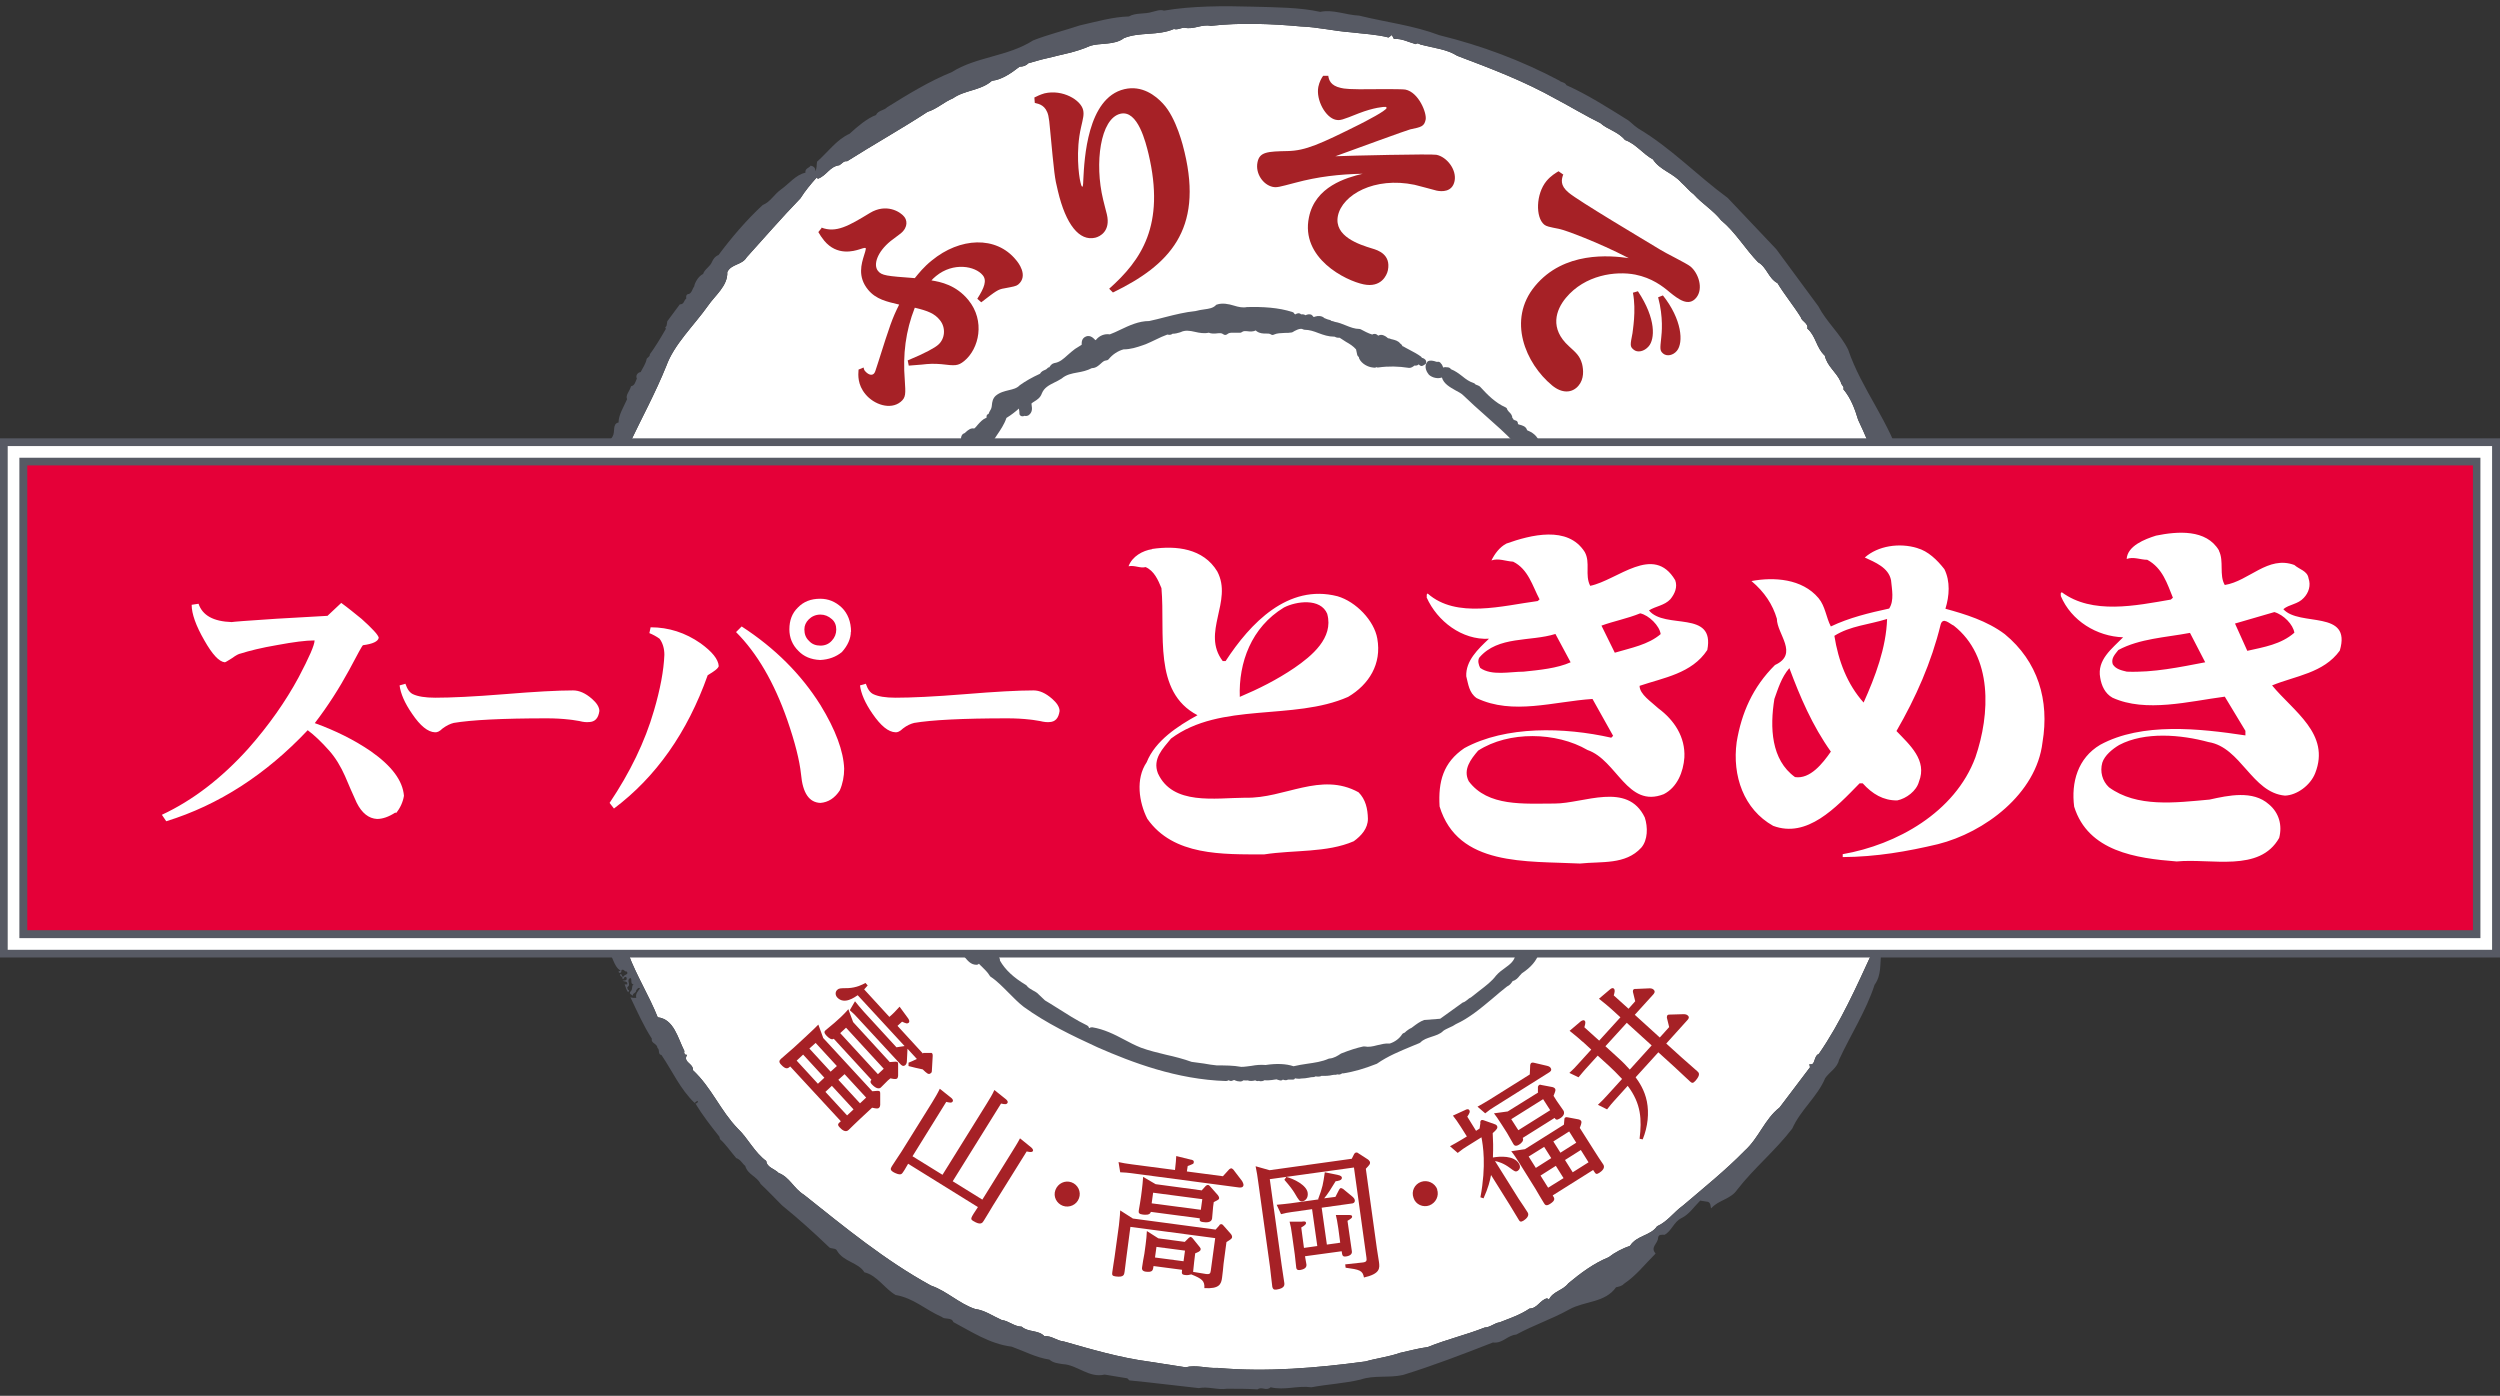 <?xml version="1.0" encoding="UTF-8"?>
<svg id="_レイヤー_1" data-name="レイヤー_1" xmlns="http://www.w3.org/2000/svg" viewBox="0 0 120 67">
  <rect x="0" y="0" width="120" height="67" fill="#333333" stroke="none"/>
  <defs>
    <style>
      .cls-1 {
        fill: #e50038;
      }

      .cls-2 {
        fill: #fff;
      }

      .cls-3 {
        fill: #a62126;
      }

      .cls-4 {
        fill: #575a64;
      }
    </style>
  </defs>
  <path class="cls-2" d="M92.1,35.88c-.03.88-.09,1.75-.25,2.62-.13.72-.19,1.49-.41,2.15-.06.24-.08.48-.1.71-.06.14-.27.61-.27.75,0,.14-.12.58-.18.77h0c-.15.19-.13.47-.13.71l-.1.07c-.15.4-.28.9-.46,1.27-.19.21-.03.59-.31.74-.78,1.69-1.53,3.39-2.58,4.91-.28.12-.15.59-.46.5l.03.15-1.46,1.93c-.72.56-.99,1.46-1.68,2.08-.91.93-1.93,1.75-2.95,2.62-.47.34-.75.78-1.25,1-.31.46-.97.43-1.3.94-.35.12-.72.31-1.03.55-.71.29-1.33.75-1.93,1.25-.25.34-.74.38-.93.78l-.09-.06c-.34.08-.47.49-.84.49-.46.31-.93.46-1.43.66-.25.03-.47.25-.72.25-.94.37-1.8.56-2.74.94-.47.06-.87.18-1.34.28-.53.19-1.09.25-1.65.41-2.3.31-4.73.52-7.1.31-.5.03-1.03-.16-1.53-.03l-1.74-.27c-1.43-.19-2.81-.6-4.11-.97-.34-.03-.59-.29-.93-.25-.28-.31-.78-.18-1.09-.46-.35,0-.62-.28-.96-.32-.43-.19-.81-.47-1.28-.53-.75-.25-1.37-.87-2.11-1.12-2.18-1.19-4.14-2.8-6.1-4.36-.5-.31-.68-.84-1.22-1.05-.18-.19-.56-.26-.59-.57-.59-.44-.87-1.09-1.37-1.56-.84-.87-1.25-1.96-2.15-2.8.03-.34-.5-.37-.28-.74-.13.03-.16-.12-.13-.18-.32-.63-.5-1.53-1.28-1.62-.41-1.03-1.03-2.02-1.4-3.02.3-1.17-.34-2.3-.47-3.48.06-.32-.23-.66-.32-.94-1.24-2.9-1.24-6.19-1.21-9.28.03-1.86.56-3.79.75-5.63.22-.62.34-1.25.46-1.9-.06-.19.04-.5-.19-.59-.15-.18.1-.31.22-.37.25-.34.46-.74.46-1.15.19-.34.29-.75.34-1.16.59-1.24,1.25-2.45,1.77-3.74.38-1.05,1.31-1.92,2-2.89.34-.5.96-.96.93-1.62.19-.4.71-.33.93-.71.88-.97,1.68-1.9,2.58-2.83.22-.35.5-.69.78-1l.06.06c.43-.16.56-.59,1.03-.65.12-.07.21-.22.37-.19,1.28-.81,2.62-1.56,3.86-2.37.47-.15.78-.47,1.22-.65.56-.4,1.34-.37,1.87-.84.49-.06.93-.37,1.33-.68.15,0,.31-.04.41-.16.31-.09.65-.19.93-.25.68-.18,1.37-.28,2.05-.59.47-.15,1.16-.02,1.62-.37.75-.31,1.62-.1,2.4-.44.16.06.34-.06.5-.06.47.1.81-.18,1.27-.09,1.4-.16,2.93-.1,4.33.03.81.03,1.58.22,2.39.28.56.07,1.25.1,1.81.25l.16-.12.1.19c.38-.03.68.15,1.05.25.09-.1.19.03.28.03.59.16,1.21.21,1.71.53,1.64.62,3.2,1.21,4.75,2.08.72.38,1.37.78,2.12,1.15.34.31.84.4,1.18.81.52.18.87.68,1.34.93.34.52.96.65,1.37,1.12.22.19.37.4.59.56.41.46.91.74,1.32,1.25.68.56,1.15,1.37,1.77,2.01.41.22.5.78.93,1,.34.56.78,1.09,1.12,1.64.03.19.38.29.31.54.41.34.43.93.84,1.3.12.53.55.77.77,1.27,0,.13.19.22.12.34.37.44.56.97.71,1.47.31.65.56,1.27.84,1.9.06.25.34.4.25.68.19.44.38.9.6,1.34.22.15.37.46.5.68-.37.16-.18.68-.24.93,0,.45.37.63.43,1.03h.09c.07-.09.22.07.37,0,0,.09,0,.25-.03.37-.13.26-.22-.15-.31,0-.03-.06,0-.18-.1-.18-.03.06-.03.12-.06.18.16.85.28,1.57.41,2.4-.04.13.15.19.06.31.12.9.09,1.74.15,2.68,0,.31-.06.61-.03.93-.06.87.09,1.62-.06,2.45Z"/>
  <path class="cls-4" d="M92.66,27.76c-.12-.37-.31-.71-.4-1.06.46-.84-.22-1.61-.5-2.33.06-.75-.22-1.43-.47-2.09-.55-1.98-1.93-3.58-2.58-5.5-.37-.75-1.05-1.34-1.43-2.08l-2.02-2.74-2.33-2.46c-1.52-1.12-2.71-2.39-4.29-3.33-.25-.16-.37-.34-.59-.46-.9-.56-1.87-1.18-2.86-1.62-.07-.15-.25-.13-.34-.22-1.83-.97-3.73-1.68-5.76-2.18-1.24-.47-2.55-.62-3.85-.94-.65-.03-1.25-.31-1.87-.18-.97-.22-2.21-.22-3.24-.25-1.37-.04-2.93-.04-4.26.19-.19-.07-.4.03-.56.06-.35.12-.81.03-1.12.22-.78.02-1.56.25-2.36.43-.75.25-1.53.44-2.24.72-1.22.78-2.74.78-3.9,1.52-1.09.44-2.11,1.07-3.11,1.69-.13.15-.44.15-.53.37-.43.16-.9.56-1.27.9-.62.28-1.03.87-1.56,1.34-.03.12,0,.34-.09.46.03-.16-.09-.25-.22-.27-.06.12-.28.12-.25.34-.47.1-.78.53-1.18.81-.34.25-.5.59-.87.74-.78.72-1.52,1.59-2.12,2.4-.16.06-.25.19-.31.32-.09.24-.37.37-.43.59-.22.1-.4.41-.43.6-.09.11-.12.37-.31.37-.1.06-.07.12-.07.21-.13.1-.09.28-.31.28l-.6.81-.03.19c0,.06-.13.13-.03.16-.25.44-.53.9-.78,1.24.03.09-.15.18-.15.22-.04.22-.19.44-.29.63-.16.02-.25.19-.18.31-.07.15-.1.34-.28.37-.07.25-.28.43-.19.62-.16.37-.41.75-.41,1.12-.31.06-.15.43-.28.66-.24.35-.37.81-.59,1.21l-.02.28c-.25.4-.35.9-.47,1.34-.19.46-.28.86-.47,1.28-.09.4-.28,1.09-.37,1.46.03.5-.22.96-.22,1.43-.03.37-.22.69-.12,1.09-.06.15-.19.43-.06.62-.07.09-.1.25-.03.34-.15.62-.15,1.33-.22,2.02.03.96-.13,1.84.07,2.73-.1.72,0,1.44.12,2.15,0,.59.25,1.16.19,1.77.1.5.34.94.37,1.46.16.35-.13.72.22,1,.18.37-.06.87.25,1.18-.13.25.22.37.12.62.31.63.41,1.34.72,1.93.21.22.18.44.24.69.28.32.31.87.65,1.05-.02,0-.06.06-.09,0v.06s0,.07.04.04c.09.03.09-.1.09-.13.13-.06.13.09.25.07.13.16-.12.13-.16.26-.1,0-.05-.16-.15-.13-.03.13.15.1.1.22.12.03.05-.09.15-.09.03,0,.06.03.06.06.03.12-.12.12-.19.12.03.06.25,0,.22.18h-.13c.06.13.09.31.18.38l.04-.1c-.07,0-.09-.09-.09-.15.22-.13-.09-.31.15-.44.1.06-.03.31.16.31-.12.03-.03.25-.16.35-.1.12.1.15.13.21-.06-.15.15-.12.15-.28.06-.06.09-.15.18-.09-.12.18-.22.25-.18.46-.12,0-.18,0-.28-.03.31.65.63,1.37,1.03,1.99-.06.22.25.22.27.44.13.1,0,.31.19.34.53.78.9,1.64,1.59,2.3l.13-.1.03.03c0,.07-.09.1-.12.1.34.56.75,1.09,1.15,1.59l.03.12c.28.25.53.62.78.91.21.06.3.28.43.37.12.43.56.5.74.87.34.32.69.69,1.03,1.03.8.65,1.52,1.3,2.24,1.99.09.12.34.03.4.19.31.53,1.03.56,1.31,1.03.62.15.96.78,1.5,1.09.87.15,1.43.71,2.21,1.05.16.15.47,0,.56.25.87.46,1.75,1.05,2.8,1.18.59.21,1.18.53,1.81.62.18.16.4.18.65.22.68.03,1.25.68,2,.5l1.09.18.1.1c1.05.1,2.21.25,3.33.37.46-.09.9.1,1.36.03.53,0,.94,0,1.46.03.22-.15.41.1.63-.1.68.16,1.27-.09,1.96,0,.8-.15,1.55-.18,2.36-.37.62-.22,1.37-.07,2.03-.22,1.43-.44,2.89-1,4.32-1.56.47.06.68-.34,1.12-.38.84-.46,1.71-.74,2.55-1.21.75-.41,1.71-.31,2.24-1.06.13-.03.29-.06.37-.16.6-.4,1-.93,1.53-1.46-.28-.31.12-.47.12-.77.03-.16.18-.13.31-.13.34-.18.44-.62.81-.8.37-.18.59-.53.9-.84l.38.06c.15.07.1.25.15.31.34-.4.94-.43,1.25-.9.8-1.03,1.83-1.87,2.64-2.93.4-.9,1.21-1.53,1.58-2.42.19-.28.59-.5.66-.87.56-1.21,1.31-2.37,1.71-3.61.34-.47.25-.99.32-1.52.25.12.09-.32.34-.25.13-.41.53-.77.4-1.21-.21-.03-.18-.25-.25-.41.13-.15.09-.34.09-.53.04-.03.07-.06.09-.09l.13-.37h-.03c.07-.14.24-.5.34-.67.13-.02.19-.14.31-.17l-.13-.09-.03.03s-.03,0-.05-.01c0-.05.01-.1.02-.15.09-.01.16-.17.21.01-.16-.22.21-.37.31-.56.06-.54.34-1.07.41-1.65.65-1.83.62-3.82.74-5.88-.03-2.06-.34-3.95-.53-5.98ZM92.1,35.88c-.03.88-.09,1.75-.25,2.62-.13.72-.19,1.49-.41,2.15-.06.24-.08.48-.1.71-.06.14-.27.61-.27.75,0,.14-.12.58-.18.77h0c-.15.19-.13.47-.13.71l-.1.07c-.15.4-.28.9-.46,1.27-.19.21-.03.59-.31.74-.78,1.69-1.53,3.39-2.58,4.91-.28.12-.15.59-.46.5l.03.15-1.46,1.93c-.72.56-.99,1.46-1.68,2.08-.91.93-1.93,1.75-2.95,2.62-.47.34-.75.78-1.25,1-.31.46-.97.43-1.3.94-.35.12-.72.31-1.03.55-.71.29-1.33.75-1.93,1.25-.25.34-.74.38-.93.78l-.09-.06c-.34.08-.47.49-.84.49-.46.31-.93.46-1.43.66-.25.03-.47.25-.72.25-.94.37-1.8.56-2.74.94-.47.06-.87.18-1.34.28-.53.19-1.09.25-1.65.41-2.3.31-4.73.52-7.1.31-.5.03-1.03-.16-1.53-.03l-1.74-.27c-1.43-.19-2.81-.6-4.11-.97-.34-.03-.59-.29-.93-.25-.28-.31-.78-.18-1.09-.46-.35,0-.62-.28-.96-.32-.43-.19-.81-.47-1.28-.53-.75-.25-1.37-.87-2.11-1.12-2.18-1.19-4.14-2.8-6.1-4.36-.5-.31-.68-.84-1.22-1.05-.18-.19-.56-.26-.59-.57-.59-.44-.87-1.09-1.37-1.56-.84-.87-1.25-1.96-2.15-2.8.03-.34-.5-.37-.28-.74-.13.03-.16-.12-.13-.18-.32-.63-.5-1.53-1.28-1.62-.41-1.03-1.03-2.02-1.4-3.02.3-1.17-.34-2.3-.47-3.48.06-.32-.23-.66-.32-.94-1.24-2.9-1.24-6.19-1.21-9.28.03-1.86.56-3.79.75-5.63.22-.62.34-1.25.46-1.9-.06-.19.04-.5-.19-.59-.15-.18.1-.31.22-.37.25-.34.46-.74.46-1.15.19-.34.29-.75.34-1.16.59-1.24,1.25-2.45,1.77-3.74.38-1.05,1.31-1.92,2-2.89.34-.5.96-.96.93-1.62.19-.4.71-.33.93-.71.88-.97,1.68-1.9,2.58-2.83.22-.35.5-.69.78-1l.06.06c.43-.16.56-.59,1.03-.65.12-.07.21-.22.37-.19,1.28-.81,2.62-1.56,3.86-2.37.47-.15.78-.47,1.22-.65.56-.4,1.34-.37,1.87-.84.49-.06.93-.37,1.33-.68.15,0,.31-.04.41-.16.31-.09.65-.19.93-.25.68-.18,1.37-.28,2.05-.59.47-.15,1.16-.02,1.62-.37.75-.31,1.62-.1,2.4-.44.16.06.34-.06.5-.06.47.1.81-.18,1.27-.09,1.4-.16,2.93-.1,4.33.03.81.03,1.58.22,2.39.28.56.07,1.25.1,1.81.25l.16-.12.1.19c.38-.03.68.15,1.05.25.09-.1.19.03.28.03.59.16,1.21.21,1.71.53,1.64.62,3.2,1.21,4.75,2.08.72.38,1.37.78,2.12,1.15.34.31.84.4,1.18.81.52.18.87.68,1.34.93.34.52.96.65,1.37,1.12.22.19.37.4.59.56.41.46.91.74,1.32,1.25.68.56,1.15,1.37,1.77,2.01.41.22.5.78.93,1,.34.56.78,1.09,1.12,1.64.03.19.38.29.31.54.41.34.43.93.84,1.3.12.53.55.77.77,1.27,0,.13.19.22.12.34.37.44.56.97.71,1.47.31.65.56,1.27.84,1.9.06.25.34.4.25.68.19.44.38.9.6,1.34.22.15.37.46.5.68-.37.16-.18.68-.24.93,0,.45.37.63.43,1.03h.09c.07-.09.22.07.37,0,0,.09,0,.25-.03.37-.13.26-.22-.15-.31,0-.03-.06,0-.18-.1-.18-.03.06-.03.12-.06.18.16.85.28,1.57.41,2.4-.04.13.15.19.06.31.12.9.09,1.74.15,2.68,0,.31-.06.61-.03.93-.06.87.09,1.62-.06,2.45Z"/>
  <path class="cls-4" d="M44.81,23.92s.04.01.06.01c.04,0,.07-.01.1-.04.28-.24.54-.51.79-.84.09-.06.29-.2.41-.41.11-.06.21-.14.3-.22.14-.12.28-.23.44-.26.03,0,.06-.02.07-.04.04-.04.09-.08.13-.11.1-.08.21-.17.29-.31.02-.03.02-.06.01-.09.02-.02.05-.05.06-.08.1-.23.24-.43.38-.64.17-.25.35-.51.46-.83.23-.14.43-.3.6-.45,0,0,0,.02,0,.03,0,.02.02.08.02.13,0,.01,0,.02,0,.04,0,.04,0,.09.03.12.05.06.14.07.21.03.02,0,.05.01.08.01s.09-.02.11-.03c.21-.14.18-.35.16-.48,0-.03-.01-.07-.01-.09.04-.04.09-.07.14-.1.13-.08.29-.18.36-.39.11-.27.34-.39.6-.52.11-.05.22-.11.35-.19.22-.19.48-.24.76-.29.23-.04.46-.09.69-.21.19,0,.32-.12.42-.21.1-.09.16-.15.27-.16.04,0,.08-.02.11-.05.19-.24.46-.41.72-.48.34,0,.64-.1.93-.2l.14-.05c.16-.07.32-.14.48-.22.18-.09.36-.17.55-.24,0,0,.01,0,.02,0,.06.02.17.02.23-.04h0c.13,0,.24-.03.34-.06,0,0,.05-.02.06-.02.2-.1.43-.07.68-.01.21.05.45.09.66.04.12.05.27.05.41.03.11-.01.21-.02.28.04.06.05.14.05.2,0,.06-.05.12-.07.25-.07h.1c.09,0,.19,0,.28,0,.02,0,.05-.01.07-.03.08-.06.16-.05.27-.04.14.02.28.02.4-.04.01.01.02.03.04.04.15.11.31.11.44.11.11,0,.18,0,.24.04.04.03.1.04.15.01.15-.07.33-.07.52-.08.11,0,.22,0,.32-.02.02,0,.04-.01.06-.02.08-.05.36-.22.5-.13.02.01.05.02.08.02.22,0,.43.07.66.16.24.09.48.17.75.17h.02s.09.05.15.05c.02,0,.04,0,.09,0,.1.07.21.14.31.2.18.1.35.21.48.36l.06.28s.05.08.08.1c0,.02,0,.04.01.06.12.26.43.41.65.43.02,0,.06.01.08.01.04,0,.07,0,.08-.03.03.02.06.02.1.02.5-.07.97-.06,1.49.02.11,0,.18-.06.24-.1.01,0,.03-.02.02-.02.03.01.07.02.1,0,.04,0,.07-.03.1-.05.03.04.09.08.14.08.03,0,.09-.03.13-.06.04-.02.07-.04.08-.08.02-.06,0-.13-.04-.17l-.05-.04s-.08-.05-.11-.04c0-.02-.02-.04-.04-.06-.16-.12-.35-.22-.54-.32-.11-.06-.23-.12-.33-.18,0,0-.02,0-.02,0-.03-.07-.07-.11-.11-.13-.09-.13-.26-.17-.38-.2-.03,0-.08-.02-.1-.03-.03-.01-.05-.02-.09-.02-.02,0-.05-.03-.07-.05-.09-.07-.25-.17-.41-.08h-.01s-.08-.08-.14-.08h-.05s-.06,0-.09.03c-.2-.06-.4-.17-.55-.25-.02-.01-.05-.02-.07-.02-.22,0-.43-.08-.65-.17-.17-.07-.35-.14-.53-.17-.04-.02-.09-.03-.13-.04,0,0-.02,0-.03,0-.05-.07-.14-.05-.24-.1-.03-.01-.06-.03-.1-.04-.11-.11-.29-.12-.42-.08-.06.01-.09.06-.13-.01-.02-.03-.04-.05-.07-.07-.11-.05-.22-.01-.28.02,0,0,0,0-.01,0-.06-.04-.13-.05-.21-.04-.07-.08-.19-.06-.27,0-.02,0-.04-.02-.05-.03-.02-.04-.05-.07-.09-.08-.67-.22-1.44-.26-2.19-.24-.19.04-.4,0-.62-.07-.26-.08-.56-.14-.82-.05-.02,0-.05.02-.06.04-.13.13-.32.16-.54.19-.14.02-.28.04-.42.08-.49.05-.98.17-1.45.29-.27.07-.54.14-.78.19-.5,0-.95.21-1.39.42-.17.08-.33.16-.5.22-.25-.04-.5.06-.66.26-.02.01-.03.02-.03.02-.01-.01-.03-.03-.05-.05-.06-.06-.15-.15-.29-.15-.03,0-.06,0-.11.02-.22.09-.21.28-.21.4l-.32.2c-.13.1-.24.19-.35.29-.21.19-.38.35-.65.39-.12.03-.18.12-.22.18,0,0,0,.01-.01.02-.05,0-.09.03-.12.07-.02.02-.04.04-.1.06-.07.03-.17.07-.23.18-.39.18-.69.35-.97.55-.14.15-.32.19-.53.24-.2.05-.43.1-.63.27-.14.13-.17.31-.18.45-.01.1-.03.18-.08.25-.04.06-.06.12-.08.17,0,0-.01,0-.03.01-.06.03-.08.1-.06.16-.01,0-.02.02-.03.02-.17.07-.29.21-.39.32-.06.07-.11.14-.18.19-.16-.04-.3.08-.39.16-.02.02-.07.07-.09.07-.03.01-.06.03-.08.05-.06.07-.08.16-.07.25,0,.03.02.07.03.1-.05.06-.08.12-.11.18-.02,0-.04.01-.06.03-.05.03-.07.08-.07.14,0,0,0,0,0,0-.04.02-.07.06-.08.1-.01.02-.02.03-.03.05,0,.02-.01.03-.01.05-.03.02-.06.05-.09.09-.16.06-.17.21-.17.28-.2.03-.27.24-.31.34,0,.02-.02.05,0,.03-.04.03-.06.08-.06.13,0,0,0,.01,0,.02-.03.08-.07.13-.1.18-.05.07-.09.14-.13.25-.03.02-.06.04-.08.07-.04.02-.08.05-.09.1-.01.04,0,.09.02.13l-.16.34s-.02.08,0,.12c.02.04.05.07.08.09l.15.07Z"/>
  <path class="cls-4" d="M74.98,43.92s-.02-.06-.05-.09c-.04-.04-.09-.06-.15-.05-.3.06-.49.29-.65.49-.03.04-.07.08-.08.1-.08.06-.11.14-.13.2-.03.07-.03.07-.05.07-.05.01-.09.06-.11.11-.07.26-.27.41-.51.58-.17.13-.35.26-.48.44-.01.02-.02.04-.03.07-.05.29-.26.45-.51.63-.14.1-.29.21-.42.36-.2.27-.49.49-.79.72-.14.11-.28.22-.42.33-.08.03-.14.09-.19.13-.06.04-.1.08-.16.1-.02,0-.04.01-.05.02l-1.07.77-.77.06c-.2.07-.37.2-.53.32l-.08.06c-.1.04-.17.1-.24.15-.05.05-.09.09-.14.1-.03.01-.05.03-.07.06-.13.2-.34.36-.59.44-.22-.02-.41.04-.6.08-.22.06-.42.1-.6.06-.02,0-.05,0-.07,0-.32.07-.64.17-1.07.34-.16.11-.34.22-.55.24-.01,0-.03,0-.05.01-.31.14-.67.19-1.02.24-.22.03-.44.07-.66.12-.35-.12-.82-.14-1.34-.06-.24-.02-.46,0-.67.04-.17.02-.34.05-.5.05-.38-.07-.77-.07-1.17-.07-.2-.02-.41-.05-.62-.09-.2-.03-.42-.06-.59-.08-.39-.14-.81-.25-1.22-.34-.41-.1-.83-.2-1.21-.34-.28-.11-.55-.25-.81-.39-.47-.25-.97-.5-1.53-.59-.04,0-.1,0-.13.04-.02,0-.03-.02-.04-.04-.01-.04-.04-.07-.08-.09-.52-.25-.99-.56-1.5-.88-.18-.11-.36-.23-.52-.32l-.38-.36c-.06-.05-.13-.08-.2-.12-.12-.07-.23-.13-.3-.23-.01-.02-.03-.03-.05-.04-.58-.35-.98-.72-1.23-1.16,0-.14-.08-.24-.14-.31-.01-.01-.03-.03-.04-.05.13-.18-.02-.37-.09-.47-.02-.02-.03-.03-.05-.04-.23-.12-.44-.35-.53-.59,0-.02-.02-.04-.04-.06-.09-.08-.18-.17-.27-.26-.34-.34-.75-.71-1.24-.66-.13-.12-.22-.28-.32-.45-.07-.12-.15-.25-.22-.34-.03-.05-.06-.09-.09-.14-.08-.13-.15-.23-.14-.35.1-.23,0-.41-.09-.54-.02-.04-.05-.07-.06-.09-.11-.35-.3-.68-.48-.99-.16-.27-.32-.55-.42-.84-.01-.03-.03-.05-.05-.07-.17-.13-.19-.28-.22-.48-.02-.13-.04-.28-.1-.44.01-.15-.04-.29-.08-.41-.06-.16-.09-.26-.04-.39.02-.05,0-.11-.03-.16-.08-.08-.08-.18-.07-.34,0-.16.02-.37-.14-.54-.12-.39-.26-.75-.46-1.16,0-.22-.02-.45-.03-.67-.03-.39-.06-.8,0-1.17,0-.02,0-.05,0-.07-.07-.23-.07-.49-.07-.77,0-.16,0-.32,0-.49l.03-.12c.06-.2.11-.41.1-.65.02-.08.05-.16.08-.24.06-.17.13-.36.12-.58.09-.28.14-.61.14-1,.09-.3.16-.62.23-.93.09-.4.18-.82.32-1.19.04-.09.05-.19.05-.28,0-.07,0-.14.03-.2.06-.21.08-.43.11-.65.03-.29.06-.56.15-.76.12-.16.17-.35.23-.54l.04-.13s0-.04,0-.07l-.03-.17c0-.07-.06-.12-.13-.13,0,0-.03,0-.04,0-.16,0-.21.15-.22.22-.09.04-.17.11-.21.2-.05.03-.08.1-.07.16-.02.03-.02.07-.02.09-.3.09-.34.38-.36.58,0,.04-.01.09-.02.13-.05.03-.08.08-.09.14h0s-.02.03-.03.05c-.04.03-.06.09-.06.15,0,.01,0,.03.01.04,0,0,0,.02,0,.03,0,.02,0,.04,0,.06-.03.06-.04.13-.05.18-.01.08-.02.09-.03.1-.02.02-.05.04-.06.06-.02.04-.03.12,0,.16,0,.01.02.03.03.04-.05.05-.07.11-.07.16-.05.03-.09.08-.09.14,0,0-.02.03-.03.04-.05.05-.14.15-.1.31-.01.01-.02.03-.04.04-.04.06-.03.14.02.19,0,0,0,0,0,0-.03.02-.06.04-.08.08-.02.06,0,.12.05.15,0,0,0,.03-.05.08-.02.04-.04.08-.05.11-.01.03-.02.04-.03.06-.04.05-.04.11-.01.16,0,0,0,0,0,.01-.01.03-.02.06-.03.09,0,.03-.02.05-.02.08-.02.01-.04.02-.06.04-.05.05-.05.14,0,.2,0,.02,0,.04-.01.05-.02.01-.05.03-.06.06-.03.05-.05.12-.04.2,0,.01-.02.03-.03.04-.02.04-.02.07-.01.11,0,.03,0,.07.01.1.02.03,0,.08-.01.16-.02.09-.04.19-.02.3-.06.1-.07.21-.08.31,0,.04-.01.09-.02.14,0,.03,0,.06.01.09.02.05,0,.09-.02.17-.03.08-.06.19-.03.31-.02.04-.06.11-.02.21-.02.24-.05.48-.08.73-.1.77-.2,1.56-.02,2.37-.01.25.04.47.1.7.02.12.05.24.07.36.13.97.38,1.83.64,2.74l.16.55c.21.4.34.85.47,1.28.12.41.25.83.44,1.23,0,.01.01.03.03.04.3.31.54.69.72,1.15.32.59.74,1.11,1.15,1.63.23.28.47.58.67.87-.02.12.02.22.05.29.02.06.04.09.03.12-.01.05,0,.1.03.14l.04.05c.13.15.28.35.55.35.02,0,.05,0,.08-.02.02-.01.03-.02.04-.03.04.05.09.09.14.14.14.14.28.27.38.44.01.02.03.04.05.05.29.19.57.48.85.76.23.23.47.48.73.68,1.09.79,2.3,1.37,3.56,1.95,1.62.71,3.79,1.54,6.15,1.61h0s.07-.01.09-.02c.01,0,.03-.01.04-.02.05.04.12.05.18.02.1-.05.1-.02.15,0,.05.02.12.04.2.04,0,0,.04,0,.05,0,.04,0,.09-.02.11-.05.02,0,.04,0,.07,0,.05,0,.11.01.15,0,.1.04.25.03.35,0,0,0,.01,0,.02,0,.05.04.13.04.17.02.02.01.04.02.07.02.04,0,.12,0,.2-.05.12.02.24,0,.36-.01.04,0,.09-.02.13-.02.02,0,.04,0,.06-.01.02,0,.05,0,.08.02.03.01.07.02.11.03.05.01.1,0,.14-.04.06.03.16.05.25,0h.23c.06,0,.07-.01.1-.06,0,0,.03,0,.05.01.07.01.17.02.24,0,.13,0,.26-.02.37-.04.08-.02.15-.03.22-.03.04,0,.06,0,.09-.03.01,0,.03,0,.05,0,.11.02.21,0,.26-.03.18.01.37,0,.52-.04.02,0,.05,0,.06-.01.07.01.12,0,.18-.02.11.03.15-.01.23-.05.02,0,.05,0,.07,0,.48-.08.96-.21,1.59-.46.53-.37,1.1-.6,1.7-.85l.34-.14s.04-.02.05-.03c.14-.15.32-.2.52-.27.21-.07.43-.13.58-.29.08-.06.18-.1.28-.15.12-.05.24-.11.32-.17.64-.29,1.21-.77,1.76-1.23.23-.2.47-.4.7-.58.14-.06.21-.17.27-.26h0c.16-.04.26-.16.33-.25.04-.05.08-.09.11-.12.44-.29.7-.6.82-.96.14-.23.32-.44.52-.65.27-.3.54-.61.71-1,.02-.05.02-.12-.02-.16-.02-.02-.03-.03-.05-.04Z"/>
  <path class="cls-4" d="M78.11,33.59s.03-.07.03-.1l-.09-1.78s.06-.09.06-.17c0-.06-.04-.11-.09-.14h0c0-.06,0-.12-.02-.17-.02-.09-.03-.18-.04-.27-.02-.23-.05-.48-.26-.67,0-.09-.02-.19-.04-.27-.04-.17-.04-.21,0-.23.05-.03.07-.08.07-.14-.01-.13-.04-.25-.07-.37-.03-.12-.05-.23-.06-.33.01-.02.02-.05.02-.08v-.27c-.02-.06-.05-.11-.07-.15,0,0-.01-.02-.02-.02,0-.03.01-.06,0-.08,0-.03-.03-.07-.06-.09.03-.07.04-.16-.03-.27,0,0-.01-.02-.02-.02,0-.05-.01-.1-.03-.15.02-.06,0-.13-.06-.17-.05-.04-.06-.04,0-.19.03-.08.07-.17.07-.29-.03-.28-.13-.5-.31-.66-.02-.02-.05-.03-.07-.04-.07-.01-.11-.06-.19-.15-.03-.03-.06-.07-.1-.1,0-.04-.02-.08-.05-.11-.03-.03-.07-.06-.1-.06-.01-.02-.02-.04-.04-.06-.02-.02-.05-.07-.04-.09.02-.05.02-.11,0-.15,0-.01,0-.02,0-.03-.02-.05-.06-.09-.11-.1,0,0,0-.02,0-.03,0-.04,0-.08-.03-.11.01-.03.01-.06,0-.09-.02-.05-.05-.09-.1-.11h0s0-.05-.02-.07v-.13c0-.08-.06-.14-.13-.15h-.02s-.02-.03-.03-.04h-.01c0-.06,0-.11-.03-.14-.03-.05-.08-.08-.13-.08,0-.02-.02-.04-.03-.07,0-.01,0-.02-.02-.04.02-.04.03-.08.03-.13,0-.11-.08-.18-.13-.23-.01-.01-.03-.04-.04-.02.03-.07,0-.15-.05-.19-.01,0-.02-.05-.03-.07-.02-.05-.06-.16-.16-.2-.02-.05-.06-.11-.12-.14,0,0,0-.02-.01-.02,0-.03-.01-.06-.04-.09l-.05-.06s0-.05-.01-.07l-.06-.15s-.01-.02-.02-.04c-.08-.09-.12-.18-.17-.27-.06-.11-.12-.22-.22-.34-.04-.12-.11-.21-.18-.29-.05-.06-.1-.11-.12-.17,0-.02-.02-.04-.04-.06-.14-.13-.26-.3-.38-.48-.05-.07-.1-.15-.15-.22h0s0-.06,0-.09c-.1-.33-.35-.48-.59-.58-.05-.19-.24-.23-.34-.26-.03,0-.09-.02-.1-.05,0-.07-.03-.13-.09-.15-.02,0-.04-.02-.07-.02-.01-.02-.04-.03-.06-.03,0-.04-.02-.06-.05-.08,0-.13-.09-.23-.16-.29-.03-.04-.07-.08-.08-.1,0-.05-.04-.1-.09-.12-.49-.22-.84-.58-1.22-.99-.01-.01-.03-.02-.04-.03-.03-.02-.07-.03-.11-.05-.04-.01-.07-.02-.08-.04-.02-.03-.05-.05-.09-.06-.19-.06-.36-.18-.53-.32-.17-.13-.34-.26-.55-.34,0,0,0-.01-.01-.02-.06-.07-.14-.07-.19-.07-.04-.01-.09-.01-.13,0-.01,0-.02.02-.03.02,0,0,0-.02-.01-.02,0-.02-.02-.04-.03-.06-.01-.05-.04-.09-.08-.13-.03-.06-.11-.09-.18-.07-.02,0-.07-.01-.11-.03-.11-.03-.24-.05-.33,0,0,0-.02.02-.03.03-.13.16-.11.39.08.62.17.15.43.2.62.13.09.31.4.47.64.61.15.08.29.15.39.25.34.33.7.65,1.05.96.97.86,1.89,1.66,2.48,2.78,0,.03.03.04.05.06.01,0,.03.06.04.09.03.09.08.23.23.29.05.08.11.16.17.24.15.2.29.39.32.66.08.38.34.66.59.93.24.27.48.52.54.86,0,.02,0,.04.02.05.12.21.15.45.18.71.05.38.09.78.44,1.08.19.13.22.4.25.68,0,.1.02.19.03.27,0,.03.02.06.04.08.03.03.03.07.04.14,0,.06.02.13.06.22.18.3.29.64.39.96.03.11.07.21.1.32-.05.2-.06.39-.07.57-.01.14-.02.28-.05.45-.02.61.14,1.26.28,1.83l.07.27c.03.21.2.37.4.37.05,0,.09,0,.14-.02.04-.01.07-.06.08-.1.02-.04.01-.1,0-.13,0,0,0-.01,0-.02Z"/>
  <path class="cls-4" d="M120,45.96H0v-24.92h120v24.92ZM2.24,43.72h115.52v-20.44H2.24v20.44Z"/>
  <path class="cls-2" d="M119.63,45.59H.37v-24.18h119.25v24.18ZM1.87,44.09h116.27v-21.19H1.87v21.19Z"/>
  <rect class="cls-1" x="1.12" y="22.16" width="117.76" height="22.68"/>
  <path class="cls-4" d="M119.07,45.03H.93v-23.06h118.13v23.06ZM1.31,44.65h117.39v-22.31H1.31v22.31Z"/>
  <path class="cls-2" d="M18.98,39c-.32.21-.62.31-.88.31-.4-.02-.73-.28-.98-.78-.2-.43-.38-.86-.56-1.28-.2-.45-.45-.87-.75-1.21-.38-.43-.73-.76-1.04-.99-2.01,2.13-4.27,3.59-6.79,4.37l-.21-.31c1.5-.7,2.88-1.77,4.15-3.18.98-1.11,1.79-2.26,2.42-3.43.5-.95.76-1.54.76-1.76-.42,0-1.03.08-1.78.22-.77.13-1.36.28-1.77.41-.08.01-.22.08-.41.22-.2.12-.31.2-.35.2-.28-.03-.6-.38-.98-1.05-.41-.71-.61-1.28-.61-1.71l.33-.05c.19.56.71.85,1.59.88.02-.01.74-.07,2.14-.16l2.46-.14.66-.62c.33.24.66.51.98.77.51.46.79.76.82.9-.03.18-.29.3-.76.36-.02,0-.25.41-.66,1.19-.48.88-1.02,1.73-1.65,2.55,1,.36,1.9.81,2.69,1.35,1.01.71,1.53,1.41,1.59,2.14-.05.3-.18.59-.38.83Z"/>
  <path class="cls-2" d="M28.25,34.66c-.1.01-.25,0-.44-.05-.29-.05-.45-.07-.47-.07-.35-.04-.71-.06-1.09-.06-2.16,0-3.64.08-4.47.22-.16.04-.34.12-.54.27-.14.14-.26.19-.36.18-.34-.01-.71-.31-1.1-.89-.36-.52-.55-.97-.6-1.36l.28-.08c.09.27.21.43.36.5.23.11.59.17,1.07.17.74,0,1.85-.05,3.33-.17,1.46-.12,2.55-.18,3.29-.18.29,0,.59.13.9.4.23.2.36.4.36.59-.05.35-.21.52-.5.53Z"/>
  <path class="cls-2" d="M40.14,30.22c0,.2-.07.38-.21.53-.15.17-.34.24-.55.24-.22,0-.41-.07-.55-.23-.15-.14-.22-.32-.22-.55,0-.18.07-.34.21-.48.14-.14.33-.23.56-.23.2,0,.38.07.55.22.14.12.21.29.21.49ZM40.85,30.33c0-.49-.16-.89-.45-1.17-.31-.29-.65-.42-1.03-.42-.45,0-.8.14-1.07.42-.28.27-.41.62-.41,1.05,0,.39.14.75.44,1.04.25.26.59.41,1.04.43.41-.02.76-.15,1.04-.38.28-.31.43-.65.43-.98ZM40.52,36.9c-.03-.84-.41-1.87-1.14-3.06-.93-1.48-2.18-2.73-3.78-3.77l-.27.27c1.01,1.01,1.83,2.42,2.46,4.22.37,1.07.59,1.94.66,2.61.08.9.39,1.35.93,1.37.37-.03.68-.22.93-.6.14-.32.21-.68.21-1.04ZM34.5,31.98c-.02-.34-.32-.7-.87-1.1-.73-.51-1.53-.77-2.4-.77l-.06.28c.17.07.34.16.49.27.15.2.23.47.23.77-.03.76-.2,1.66-.5,2.68-.43,1.49-1.15,2.97-2.13,4.43l.21.27c2.01-1.51,3.52-3.64,4.5-6.4.32-.19.51-.33.53-.44Z"/>
  <path class="cls-2" d="M50.37,34.66c-.1.01-.25,0-.45-.05-.29-.05-.45-.07-.47-.07-.35-.04-.71-.06-1.1-.06-2.16,0-3.64.08-4.47.22-.16.04-.35.12-.54.27-.14.14-.27.19-.35.18-.35-.01-.71-.31-1.11-.89-.36-.52-.55-.97-.6-1.36l.28-.08c.09.27.21.43.36.5.23.11.58.17,1.07.17.73,0,1.85-.05,3.33-.17,1.46-.12,2.55-.18,3.29-.18.29,0,.58.13.89.4.23.2.36.4.36.59-.05.35-.21.52-.49.53Z"/>
  <path class="cls-2" d="M106.51,26.44c.25.49,0,1.17.28,1.64,1.17-.19,2.07-1.43,3.34-.96.23.21.63.28.68.64.12.34.01.69-.23.94-.28.31-.69.3-.98.54.77.86,3.3,0,2.71,1.99-.78,1.08-2.13,1.21-3.25,1.67,1.03,1.25,2.81,2.33,2.07,4.21-.23.59-.88,1.06-1.45,1.08-1.59-.14-2.11-2.32-3.67-2.57-1.32-.36-3.06-.51-4.29.14-.32.19-.7.5-.81.85-.12.43,0,.88.32,1.18,1.34.98,3.18.74,4.83.59.9-.2,2.08-.46,2.85.23.48.4.65,1,.49,1.61-.94,1.67-3.25.97-4.92,1.13-1.94-.15-4.25-.48-4.92-2.63-.15-1.16.17-2.33,1.25-2.97,2-1.09,4.78-.78,6.97-.45v-.22l-.99-1.64c-1.7.22-3.79.78-5.39.05-.36-.2-.53-.58-.59-.96-.16-.86.56-1.39,1.1-1.94-1.26-.04-2.49-.79-2.99-1.98.01-.05-.04-.15.05-.18,1.46,1.08,3.55.64,5.23.35l.1-.09c-.27-.66-.49-1.42-1.23-1.82-.32,0-.66-.16-.99-.04.04-.63.87-.95,1.41-1.12,1.03-.21,2.41-.32,3.02.71ZM72.31,26.09c-.33.17-.57.5-.72.81.34-.12.68.04,1.04.06.73.36.93,1.17,1.27,1.81l-.09.08c-1.68.22-3.9.86-5.28-.36-.08.03-.03.12-.05.19.51,1.14,1.7,2.05,2.99,1.98-.53.5-1.12,1.06-1.09,1.8.1.38.13.79.5,1.05,1.73.83,3.71.16,5.56.04l.99,1.77-.09.09c-2.25-.51-5.07-.58-7.05.5-1.02.69-1.26,1.61-1.19,2.8.88,2.89,4.17,2.61,6.74,2.74,1.04-.11,2.18.07,2.94-.76.32-.37.32-.99.17-1.45-.83-1.74-2.93-.67-4.33-.67-1.47,0-3.2.16-4.12-1.07-.29-.56.1-1.06.45-1.47,1.47-.95,3.76-.9,5.25-.03,1.42.49,1.91,2.81,3.66,2.12.65-.33.94-1.07.99-1.76.05-.98-.48-1.79-1.25-2.36-.33-.31-.9-.67-.9-1.08,1.15-.39,2.51-.59,3.25-1.72.38-1.95-2.03-.96-2.8-1.9.33-.21.74-.23,1.03-.54.21-.26.35-.58.23-.91-1.04-1.76-2.77,0-4.08.27-.27-.52.02-1.11-.26-1.62-.81-1.29-2.61-.82-3.76-.41ZM92.04,26.31c-.87-.27-1.9-.11-2.53.45.49.23,1.14.48,1.26,1.09.04.43.16.98-.09,1.36-.97.21-1.92.44-2.8.86-.23-.44-.26-.96-.59-1.36-.79-.94-2.15-1.02-3.22-.82.63.53,1.02,1.13,1.22,1.81,0,.73,1.07,1.69-.09,2.22-1.07,1.06-1.61,2.31-1.84,3.7-.22,1.62.34,3.23,1.75,4.02,1.63.61,3.01-.87,4.15-2.04h.15c.46.51.99.83,1.66.82.43-.09.92-.45,1.04-.9.41-1.03-.45-1.77-1.08-2.43.93-1.61,1.68-3.3,2.12-5.11.11-.39.44-.03.63.05,1.88,1.48,1.75,4.25,1.04,6.32-.98,2.65-3.79,4.2-6.37,4.65v.14c1.61-.01,3.1-.27,4.57-.62,2.23-.56,4.73-2.41,5.02-4.89.34-2.02-.22-3.88-1.81-5.19-.85-.64-1.9-.96-2.85-1.22.19-.61.24-1.32-.05-1.9-.35-.45-.79-.87-1.3-1.01ZM55.3,26.36c-.45.07-.95.34-1.13.82.3-.06.56.11.82.04.41.18.6.62.76,1.01.19,2.18-.42,4.98,1.73,6.1-.93.51-2.03,1.22-2.44,2.26-.54.79-.37,1.92.03,2.71,1.25,1.79,3.62,1.71,5.62,1.71,1.43-.22,3-.07,4.29-.63.36-.26.68-.61.68-1.08-.01-.48-.11-.93-.45-1.27-1.81-1-3.57.31-5.42.26-1.48.01-3.5.38-4.21-1.17-.27-.7.24-1.19.63-1.67,2.38-1.77,5.87-.84,8.5-2,1-.59,1.62-1.58,1.4-2.8-.15-.86-1.02-1.77-1.91-2.03-2.38-.61-4.19,1.3-5.37,3.11h-.14c-1.04-1.37.5-2.86-.26-4.3-.67-1.11-1.97-1.25-3.13-1.08ZM109.17,29.38l-1.89.55.59,1.31c.8-.18,1.62-.31,2.26-.87-.06-.39-.51-.86-.96-.99ZM105.11,30.38c-1.17.22-2.4.27-3.43.82-.15.2-.36.39-.27.68.14.24.43.3.68.36,1.28.05,2.55-.22,3.76-.45l-.73-1.41ZM63.71,29.48c.31,1.14-.75,2.01-1.58,2.58-.84.57-1.72,1.01-2.62,1.39-.06-1.64.55-3.34,2.12-4.29.58-.3,1.76-.47,2.08.31ZM79.72,30.43c-.6.52-1.44.67-2.21.9l-.64-1.3c.57-.21,1.25-.34,1.86-.59.42.09.93.6.98.99ZM89.46,33.73c-.8-.89-1.22-2.02-1.41-3.21.75-.48,1.68-.54,2.53-.81-.04,1.37-.57,2.78-1.13,4.02ZM75.39,31.79c-.65.29-1.49.37-2.26.45-.66,0-1.53.21-2.08-.18-.07-.13-.14-.35-.04-.5.9-1.05,2.44-.75,3.65-1.13l.73,1.36ZM87.88,36.08c-.39.56-.99,1.33-1.72,1.22-1.15-.83-1.21-2.38-.99-3.75.17-.47.34-1.05.72-1.48.51,1.37,1.1,2.76,2,4.02Z"/>
  <path class="cls-3" d="M39.5,49.81l2.37,2.57.25-.02s.07,0,.1.02c.03.03.03.08.03.11v.55c0,.05-.02.1-.05.13-.05.05-.11.05-.34,0l-.58.54c-.09.08-.51.49-.55.53-.15.14-.33-.02-.43-.13-.12-.13-.08-.17.06-.29l-2.43-2.63c-.1.09-.2.18-.45-.1-.11-.12-.07-.19,0-.26.08-.07.52-.45.61-.53l.51-.47c.21-.2.46-.42.68-.65l.23.63ZM39.57,51.73l-1.02-1.11-.31.29,1.02,1.11.31-.29ZM40.17,51.17l-1.02-1.11-.3.27,1.02,1.11.3-.27ZM42.7,50.98l.28-.02s.07,0,.1.02c.03.03.03.07.03.11v.53s0,.09-.04.14c-.04.04-.11.05-.33,0l-.12.1c-.06.05-.28.29-.34.34-.16.14-.39-.11-.43-.15-.11-.12-.06-.17-.02-.22l-1.81-1.97c-.1.08-.26-.05-.35-.15-.15-.16-.09-.21-.04-.26.06-.06.36-.29.42-.35l.31-.28c.13-.13.25-.24.36-.38l.23.62,1.75,1.91ZM40.97,53.25l-1.04-1.13-.31.29,1.04,1.13.31-.29ZM44.32,50.54h.31c.07-.01.09,0,.11.02.03.03.03.09.03.12l-.04.71c0,.07-.02.1-.05.12-.11.1-.2,0-.39-.18-.33-.07-.37-.08-.68-.16v-.16c.11-.04.27-.12.4-.18l-.45-.49-.03.6s0,.12-.07.18c-.11.1-.2,0-.24-.04l-2.06-2.23c-.12-.13-.18-.2-.37-.36l.25-.43c.12.15.25.31.43.51l1.56,1.7.39-.06-2.25-2.44c-.14.09-.64.47-.98.11-.11-.12-.1-.28,0-.37.08-.07.12-.08.51-.08.42-.02.7-.17.84-.25l.11.12-.17.19,1.21,1.32c.17-.14.33-.31.49-.49l.41.56c.04.06.09.15.03.21-.07.06-.12.04-.32-.05l-.22.2,1.22,1.33ZM41.58,52.69l-1.04-1.13-.3.27,1.04,1.13.3-.28ZM40.61,49.33l-.28.26,1.81,1.97.28-.26-1.81-1.97Z"/>
  <path class="cls-3" d="M47.16,57.57l1.41-2.27c.08-.13.29-.46.39-.66l.53.43s.13.1.09.18c-.04.06-.1.06-.3.02l-1.62,2.6c-.07.11-.36.61-.43.71-.07.12-.15.25-.51.03-.16-.1-.15-.11.22-.67l-3.35-2.08c-.1.17-.25.45-.32.49-.09.06-.31-.04-.39-.09-.16-.1-.14-.16-.07-.28.02-.04.39-.59.46-.7l1.47-2.36c.11-.18.28-.46.37-.66l.54.43c.05.04.12.11.08.18-.05.08-.14.06-.31.02l-1.62,2.61,1.44.89,2.12-3.41c.14-.23.28-.45.37-.66l.55.44s.13.1.08.18c-.05.08-.12.07-.31.03l-2.32,3.73,1.42.88Z"/>
  <path class="cls-3" d="M51.79,57.52c-.11.31-.46.47-.77.36-.3-.11-.48-.44-.36-.76.12-.32.46-.48.77-.37.31.11.48.46.36.77Z"/>
  <path class="cls-3" d="M58.53,58.8s.06-.05.1-.04c.04,0,.08.05.09.06l.37.42s.06.08.05.14c0,.06-.03.09-.27.24l-.14,1.05c-.01.1-.05.55-.07.65-.04.33-.14.55-.85.51.02-.35-.11-.45-.63-.66-.07.02-.18.05-.3.03-.17-.02-.16-.08-.14-.25l-1.37-.18c-.03.21-.04.31-.38.27-.19-.03-.18-.15-.17-.21.01-.1.09-.56.11-.65l.06-.44c.03-.22.05-.43.06-.65l.55.35,1.27.17.19-.19s.07-.05.09-.05c.02,0,.07.04.09.06l.34.42c.04.05.06.08.05.13-.01.09-.17.14-.26.18l-.05.41c-.01.07-.04.42-.05.48l.61.1c.21.03.22-.04.24-.17l.21-1.55-4.07-.54-.2,1.52c-.02.1-.06.55-.08.64-.02.13-.03.27-.42.22-.17-.02-.19-.07-.17-.2.01-.12.1-.63.11-.73l.21-1.53c0-.08.05-.38.06-.71l.61.39,3.97.53.18-.2ZM58.69,56.47l.31-.34s.06-.05.1-.05c.04,0,.07.04.1.06l.42.55s.07.12.07.19c-.02.14-.15.12-.21.12l-5.2-.69c-.19-.02-.24-.03-.51-.04l-.08-.49c.19.04.39.08.65.11l2.06.27c.04-.29.05-.54.06-.67l.69.17c.08.01.17.04.15.13,0,.08-.04.08-.29.18l-.04.26,1.74.23ZM57.69,57.13l.19-.21s.06-.05.11-.04c.04,0,.07.04.09.06l.38.43s.06.08.06.14c-.01.07-.04.08-.26.19l-.03.22c-.01.09-.04.48-.05.57-.03.21-.3.19-.43.17-.18-.02-.17-.09-.16-.18l-2.35-.31c-.04.17-.28.14-.38.13-.18-.02-.22-.08-.2-.19.02-.11.1-.58.11-.68l.04-.31c.03-.26.04-.34.06-.63l.6.35,2.23.3ZM55.35,57.25l-.07.51,2.36.31.07-.51-2.36-.31ZM55.51,59.85l-.07.51,1.37.18.07-.51-1.37-.18Z"/>
  <path class="cls-3" d="M64.88,55.63l.12-.24s.04-.06.09-.07c.04,0,.07,0,.1.03l.48.31s.08.07.09.12c.01.09,0,.11-.2.32l.53,3.83c.02.11.09.55.1.64.04.3.07.57-.72.75-.06-.34-.21-.38-.88-.47l-.02-.16.83-.09c.2-.02.21-.09.19-.23l-.6-4.33-4.04.56.57,4.13c.02.14.11.73.13.87,0,.07.03.24-.38.3-.14.02-.18-.04-.2-.14-.04-.29-.09-.81-.11-.95l-.56-4.04c-.03-.25-.08-.55-.13-.79l.67.19,3.95-.55ZM63.27,57.56c.22-.58.24-.73.32-1.29l.6.12c.19.04.21.09.22.13.02.14-.2.17-.3.18-.23.38-.37.6-.55.82l.54-.07.18-.35c.03-.05.05-.07.08-.07.02,0,.05,0,.11.04l.46.38s.09.08.1.15c.02.14-.1.17-.16.17l-1.43.2.25,1.77.64-.09-.09-.68c-.05-.35-.08-.49-.12-.65h.58c.11,0,.19,0,.2.06.01.07-.01.09-.22.22l.13.91c.01.09.07.49.08.55.03.19-.2.24-.28.25-.17.02-.18-.04-.21-.25l-1.76.24s.07.38.07.4c.02.19-.19.24-.3.26-.17.02-.18-.06-.19-.11,0-.05-.07-.57-.07-.63l-.13-.93c-.05-.36-.06-.42-.12-.65h.58c.12-.02.2-.02.21.06,0,.05-.02.1-.23.22l.13.98.64-.09-.25-1.77-.99.14c-.22.03-.3.05-.5.1l-.21-.45c.19-.01.54-.06.66-.07l1.36-.19ZM61.74,56.49c.35.09.98.39,1.03.77.03.24-.11.38-.25.4-.14.02-.16-.02-.39-.41-.08-.13-.2-.3-.48-.62l.09-.13Z"/>
  <path class="cls-3" d="M68.98,57.09c.11.31-.06.65-.37.77-.3.11-.66-.04-.76-.36-.12-.32.05-.66.36-.77.31-.11.66.05.78.36Z"/>
  <path class="cls-3" d="M71.05,53.87c.01-.06.02-.08.05-.1.04-.02.08-.01.11,0l.53.19c.07.02.09.05.11.07.07.11-.02.2-.2.36.02.39.03.65.01,1.17.34-.06,1-.1,1.24.28.13.2.01.32-.05.36-.1.06-.15.03-.36-.13-.32-.24-.57-.31-.73-.34l1.14,1.82c.07.1.37.55.43.65.09.15-.06.3-.2.39-.13.08-.18.05-.23-.04-.02-.04-.36-.59-.43-.71l-.9-1.44c-.05.27-.13.61-.36,1.12l-.15-.05c.29-1.54.12-2.51.05-2.88l-.72.45c-.08.05-.21.13-.42.3l-.37-.32c.18-.1.35-.19.58-.33l.23-.14-.29-.46c-.13-.21-.29-.43-.38-.54l.59-.27c.05-.03.15-.07.2.01.04.07.02.13-.1.31l.42.68.17-.11.04-.27ZM73.43,51.57l.02-.45s.02-.08.05-.1c.04-.02.08-.02.12-.01l.64.15s.12.02.17.1c.08.12-.03.19-.08.22l-2.64,1.66c-.15.09-.22.14-.42.3l-.37-.32c.18-.1.36-.2.57-.33l1.93-1.21ZM73.82,52.42v-.25s.02-.07.06-.09c.03-.02.07-.02.11,0l.53.1s.08.02.12.07c.04.07.03.1-.07.35l.15.24c.05.08.27.39.32.46.13.21-.13.37-.19.4-.13.08-.18.04-.23-.04l-1.53.96c.07.13-.07.26-.17.32-.19.12-.25.02-.28-.03-.03-.06-.26-.45-.31-.54l-.23-.36c-.16-.26-.34-.51-.39-.57l.66-.09,1.46-.91ZM72.54,53.72l.34.53,1.53-.96-.34-.53-1.53.96ZM75.07,53.97l.02-.24s0-.07.04-.09c.04-.02.07-.02.11-.01l.53.1s.09.02.12.07c.03.04.04.09-.06.34l.71,1.12c.06.11.36.55.42.64.1.16-.06.31-.2.4-.14.09-.17.04-.23-.05l-.06-.09-1.94,1.22c.09.14.15.23-.13.41-.19.12-.24.04-.29-.04-.07-.1-.35-.59-.41-.69l-.78-1.25c-.16-.25-.24-.38-.38-.55l.66-.1,1.86-1.17ZM73.38,55.52l.34.54.74-.47-.34-.54-.74.46ZM73.94,56.42l.37.59.74-.46-.37-.59-.74.47ZM75.66,54.85l-.34-.54-.76.48.34.54.76-.48ZM76.25,55.79l-.37-.59-.76.48.37.59.76-.48Z"/>
  <path class="cls-3" d="M75.96,50c-.14-.13-.35-.31-.62-.52l.53-.45s.12-.1.19-.04c.03.03.07.06-.01.32l.71.64,1.02-1.12-.45-.41c-.1-.09-.37-.32-.58-.48l.52-.44c.06-.05.13-.1.19-.05.07.06.05.16,0,.33l.71.64.32-.36-.11-.45s0-.08.01-.1c.03-.03.08-.05.11-.04l.68-.03c.06,0,.14.01.19.06.11.1.02.19-.01.23l-.89.98,1.2,1.09.45-.5-.11-.45s0-.08.02-.11c.03-.04.08-.04.11-.04l.69-.02s.12,0,.18.06c.11.09.02.19-.02.23l-1.01,1.12.74.67c.12.1.64.56.75.66.07.06.18.16-.1.47-.11.12-.16.1-.25.02-.12-.11-.72-.67-.75-.7l-.77-.7-1.09,1.2c.16.22.43.61.54,1.16.11.56.05,1.2-.2,1.82l-.15-.03c.11-.92.08-1.68-.57-2.54l-.66.73c-.09.1-.17.19-.33.4l-.44-.22c.15-.14.29-.28.46-.47l.7-.77c-.26-.28-.44-.45-.62-.62l-.55-.5-.59.65c-.06.07-.16.18-.33.39l-.44-.21c.16-.14.29-.28.46-.47l.59-.65-.4-.37ZM78.08,49.1l-1.02,1.12.55.5c.32.29.43.41.62.62l1.05-1.16-1.2-1.09Z"/>
  <path class="cls-3" d="M39.42,10.92c.71.28,1.32-.08,2.34-.7.78-.47,1.45-.06,1.64.18.13.15.21.49-.16.8-.08.06-.42.32-.49.37-.65.53-.84,1.14-.61,1.43.18.23.42.25,1.77.35.18-.22.43-.54.82-.85,1.34-1.1,3.08-1.2,4.04-.02.08.09.62.75.1,1.18-.1.08-.24.1-.66.18-.31.05-.39.12-1.11.67l-.19-.17c.34-.53.47-.88.26-1.13-.36-.44-1.41-.64-2.24.04-.1.08-.18.16-.22.21.44.07,1.18.22,1.77.94.82,1,.52,2.34-.2,2.93-.3.24-.43.23-1.1.15-.34-.03-.6-.02-.93.02-.4.03-.48.04-.63.05l-.05-.25c.87-.36,1.3-.61,1.45-.74.35-.29.39-.84.09-1.2-.25-.31-.57-.44-1.2-.59-.44,1.12-.58,2.24-.48,3.48.04.64.06.83-.2,1.04-.49.4-1.28.13-1.69-.37-.38-.46-.35-.91-.33-1.18l.24-.1c.02.08.03.13.08.18.05.06.25.25.4.13.07-.06.08-.11.22-.55.57-1.8.67-2.1,1.01-2.78-.59-.14-1.11-.25-1.49-.71-.52-.63-.32-1.25-.19-1.67.02-.04.09-.3.08-.32-.03-.03-.04-.04-.31.05-.26.08-1.07.33-1.69-.42-.11-.14-.21-.28-.28-.41l.16-.2Z"/>
  <path class="cls-3" d="M49.65,4.68c.12-.06.28-.14.49-.2.87-.2,1.74.32,1.85.8.05.22,0,.39-.1.83-.26,1.13-.11,2.3-.03,2.63.02.09.05.23.1.22.03,0,.04-.31.04-.36.05-.94.18-3.9,1.97-4.32.85-.2,1.5.31,1.85.69.65.69.98,2.08,1.04,2.34.89,3.73-.74,5.42-3.44,6.73l-.18-.18c1.54-1.37,2.7-3.04,1.89-6.47-.13-.53-.51-2.13-1.35-1.93-.97.23-1.25,2.39-.83,4.12.02.11.16.61.18.71.19.81-.34,1.07-.56,1.12-.76.18-1.41-.63-1.79-2.24-.16-.65-.17-.78-.38-2.99-.03-.32-.04-.44-.08-.63-.12-.5-.44-.56-.65-.61l-.02-.26Z"/>
  <path class="cls-3" d="M63.76,3.66c.03.17.1.45.6.56.16.04.41.08,1.65.06.29,0,1.29-.01,1.45.02.64.13,1.04,1.14.97,1.45-.07.32-.21.35-.74.46-.11.02-2.66.95-3.59,1.29.69-.03,4.59-.12,4.85-.07.5.1.98.72.87,1.26-.11.54-.62.51-.86.46-.17-.04-.91-.25-1.06-.28-1.93-.4-3.47.48-3.68,1.49-.2.99,1.03,1.38,1.65,1.57.27.08.9.28.75,1.04-.05.25-.33.85-1.16.68-.88-.18-3.04-1.26-2.63-3.22.3-1.48,1.79-1.9,2.58-2.09-1.12.02-2.15.14-3.23.43-.8.21-.89.24-1.09.2-.46-.1-.84-.64-.73-1.18.1-.5.47-.52,1.46-.54.84-.02,1.52-.32,3.46-1.29.29-.15,1.25-.64,1.28-.78,0-.03-.04-.04-.05-.05-.07-.01-.57.03-1.29.31-.8.32-.89.35-1.1.31-.49-.1-.96-.95-.84-1.58.05-.24.15-.42.23-.53h.25Z"/>
  <path class="cls-3" d="M75.04,8.36c-.09.25-.17.54.26.89.46.39,3.61,2.26,4.4,2.74.21.14,1.26.65,1.44.8.38.31.64,1.06.28,1.5-.37.45-.86.07-1.27-.26-.34-.29-.86-.69-1.66-.85-.94-.18-2.41.01-3.33,1.12-.48.58-.79,1.47.15,2.32.35.32.52.46.63.85.07.29.1.72-.17,1.04-.31.37-.8.38-1.27-.01-1.27-1.05-2.17-3.14-.82-4.77,1.39-1.68,3.6-1.47,4.5-1.34-1.53-.79-3.05-1.34-3.29-1.39-.58-.12-.65-.13-.77-.22-.42-.35-.4-1.47.11-2.09.21-.25.43-.38.58-.47l.21.15ZM78.62,13.98c.89,1.34.81,2.3.52,2.64-.22.26-.55.32-.73.16-.18-.15-.16-.22-.05-.79,0-.08.19-1.07.02-1.94l.24-.07ZM79.82,14.18c.91,1.15,1,2.26.67,2.66-.18.22-.48.28-.66.13-.16-.14-.15-.21-.09-.77.02-.19.11-.96-.15-1.93l.23-.09Z"/>
</svg>